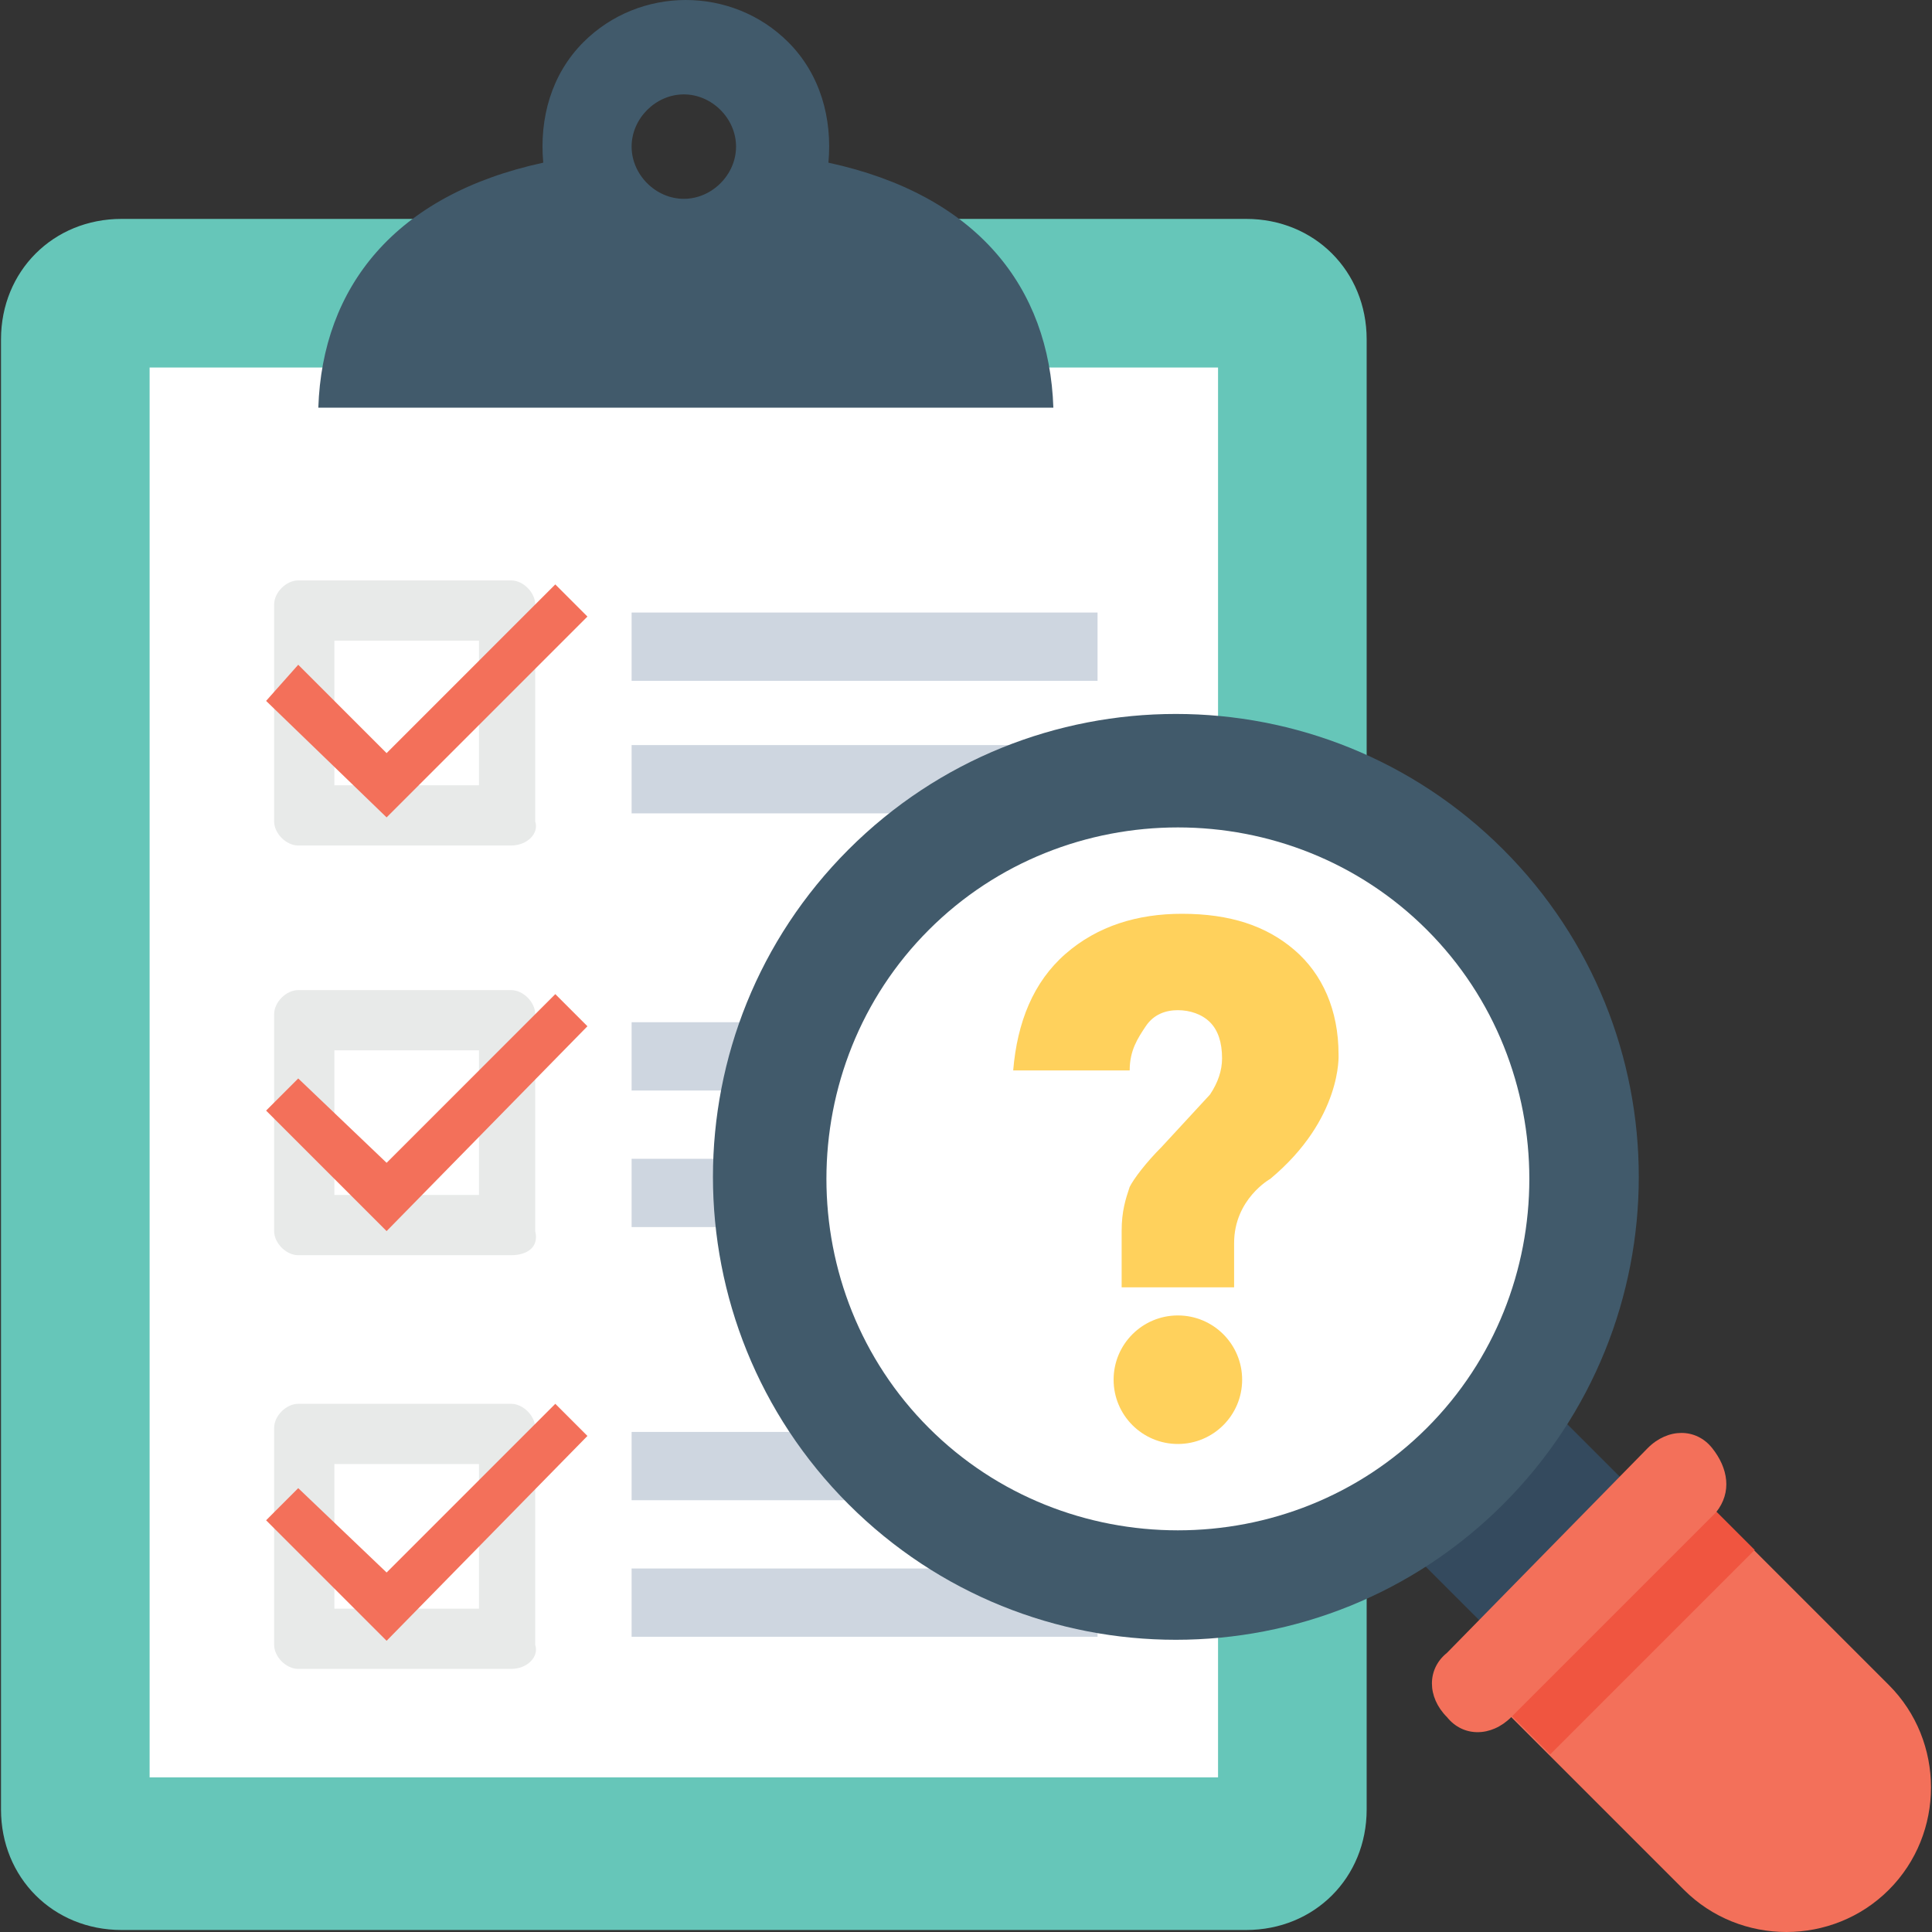 <?xml version="1.0" encoding="iso-8859-1"?>
<!-- Generator: Adobe Illustrator 19.0.0, SVG Export Plug-In . SVG Version: 6.00 Build 0)  -->
<svg version="1.1" id="Layer_1" xmlns="http://www.w3.org/2000/svg" xmlns:xlink="http://www.w3.org/1999/xlink" x="0px" y="0px"
	 viewBox="0 0 513.067 513.067" style="enable-background:new 0 0 513.067 513.067;" xml:space="preserve">
<rect x="0" y="0" width="513.067" height="513.067" fill="#333333" stroke="none"/>
<path style="fill:#66C6B9;" d="M330.933,512.533H32.267c-18.133,0-32-13.867-32-32v-390.4c0-18.133,13.867-32,32-32h298.667
	c18.133,0,32,13.867,32,32v390.4C362.933,498.667,349.067,512.533,330.933,512.533z"/>
<rect x="39.733" y="97.6" style="fill:#FFFFFF;" width="283.733" height="374.4"/>
<path style="fill:#415A6B;" d="M220,43.2c1.067-11.733-2.133-23.467-10.667-32c-14.933-14.933-39.467-14.933-54.4,0
	c-8.533,8.533-11.733,20.267-10.667,32C104.8,51.733,85.6,76.267,84.533,108.267h195.2C278.667,76.267,259.467,51.733,220,43.2z
	 M167.733,38.933c0-7.467,6.4-13.867,13.867-13.867s13.867,6.4,13.867,13.867S189.067,52.8,181.6,52.8
	C174.133,52.8,167.733,46.4,167.733,38.933z"/>
<path style="fill:#E8EAE9;" d="M135.733,443.2H79.2c-3.2,0-6.4-3.2-6.4-6.4v-57.6c0-3.2,3.2-6.4,6.4-6.4h56.533
	c3.2,0,6.4,3.2,6.4,6.4v57.6C143.2,440,140,443.2,135.733,443.2z M88.8,427.2h38.4v-38.4H88.8V427.2z"/>
<g>
	<rect x="167.733" y="416.533" style="fill:#CED6E0;" width="123.733" height="18.133"/>
	<rect x="167.733" y="380.267" style="fill:#CED6E0;" width="123.733" height="18.133"/>
</g>
<polygon style="fill:#F3705A;" points="102.667,435.733 70.667,403.733 79.2,395.2 102.667,417.6 147.467,372.8 156,381.333 "/>
<path style="fill:#E8EAE9;" d="M135.733,333.333H79.2c-3.2,0-6.4-3.2-6.4-6.4v-57.6c0-3.2,3.2-6.4,6.4-6.4h56.533
	c3.2,0,6.4,3.2,6.4,6.4v57.6C143.2,331.2,140,333.333,135.733,333.333z M88.8,317.333h38.4v-38.4H88.8V317.333z"/>
<g>
	<rect x="167.733" y="307.733" style="fill:#CED6E0;" width="123.733" height="18.133"/>
	<rect x="167.733" y="271.467" style="fill:#CED6E0;" width="123.733" height="18.133"/>
</g>
<polygon style="fill:#F3705A;" points="102.667,326.933 70.667,294.933 79.2,286.4 102.667,308.8 147.467,264 156,272.533 "/>
<path style="fill:#E8EAE9;" d="M135.733,224.533H79.2c-3.2,0-6.4-3.2-6.4-6.4v-57.6c0-3.2,3.2-6.4,6.4-6.4h56.533
	c3.2,0,6.4,3.2,6.4,6.4v57.6C143.2,221.333,140,224.533,135.733,224.533z M88.8,208.533h38.4v-38.4H88.8V208.533z"/>
<g>
	<rect x="167.733" y="197.867" style="fill:#CED6E0;" width="123.733" height="18.133"/>
	<rect x="167.733" y="162.667" style="fill:#CED6E0;" width="123.733" height="18.133"/>
</g>
<polygon style="fill:#F3705A;" points="102.667,217.067 70.667,186.133 79.2,176.533 102.667,200 147.467,155.2 156,163.733 "/>
<rect x="377.62" y="382.226" transform="matrix(-0.707 0.707 -0.707 -0.707 975.896 403.955)" style="fill:#344A5E;" width="53.333" height="43.733"/>
<path style="fill:#F3705A;" d="M398.133,452.8l49.067,49.067c14.933,14.933,39.467,14.933,54.4,0
	c14.933-14.933,14.933-39.467,0-54.4L452.533,398.4L398.133,452.8z"/>
<rect x="423.353" y="394.03" transform="matrix(0.707 0.707 -0.707 0.707 432.427 -179.111)" style="fill:#F05540;" width="18.133" height="76.799"/>
<path style="fill:#F3705A;" d="M455.733,401.6l-54.4,54.4c-5.333,5.333-12.8,5.333-17.067,0c-5.333-5.333-5.333-12.8,0-17.067
	l53.333-54.4c5.333-5.333,12.8-5.333,17.067,0C458.933,389.867,460,396.267,455.733,401.6z"/>
<circle style="fill:#FFFFFF;" cx="312.8" cy="313.067" r="107.733"/>
<path style="fill:#415A6B;" d="M399.2,399.467c-48,48-125.867,48-173.867,0s-48-125.867,0-173.867s125.867-48,173.867,0
	S447.2,351.467,399.2,399.467z M246.667,246.933c-36.267,36.267-36.267,96,0,132.267s96,36.267,132.267,0s36.267-96,0-132.267
	S282.933,210.667,246.667,246.933z"/>
<g>
	<circle style="fill:#FFD15C;" cx="312.8" cy="366.4" r="17.067"/>
	<path style="fill:#FFD15C;" d="M355.467,280c0-11.733-4.267-21.333-11.733-27.733c-7.467-6.4-17.067-9.6-29.867-9.6
		c-11.733,0-22.4,3.2-30.933,10.667s-12.8,18.133-13.867,30.933H300c0-5.333,2.133-8.533,4.267-11.733s5.333-4.267,8.533-4.267
		c3.2,0,6.4,1.067,8.533,3.2s3.2,5.333,3.2,9.6c0,3.2-1.067,6.4-3.2,9.6l-12.8,13.867c-4.267,4.267-7.467,8.533-8.533,10.667
		c-1.067,3.2-2.133,6.4-2.133,11.733v14.933h29.867c0,0,0,0,0-11.733s9.6-17.067,9.6-17.067
		C356.533,297.067,355.467,280,355.467,280z"/>
</g>
<g>
</g>
<g>
</g>
<g>
</g>
<g>
</g>
<g>
</g>
<g>
</g>
<g>
</g>
<g>
</g>
<g>
</g>
<g>
</g>
<g>
</g>
<g>
</g>
<g>
</g>
<g>
</g>
<g>
</g>
</svg>
